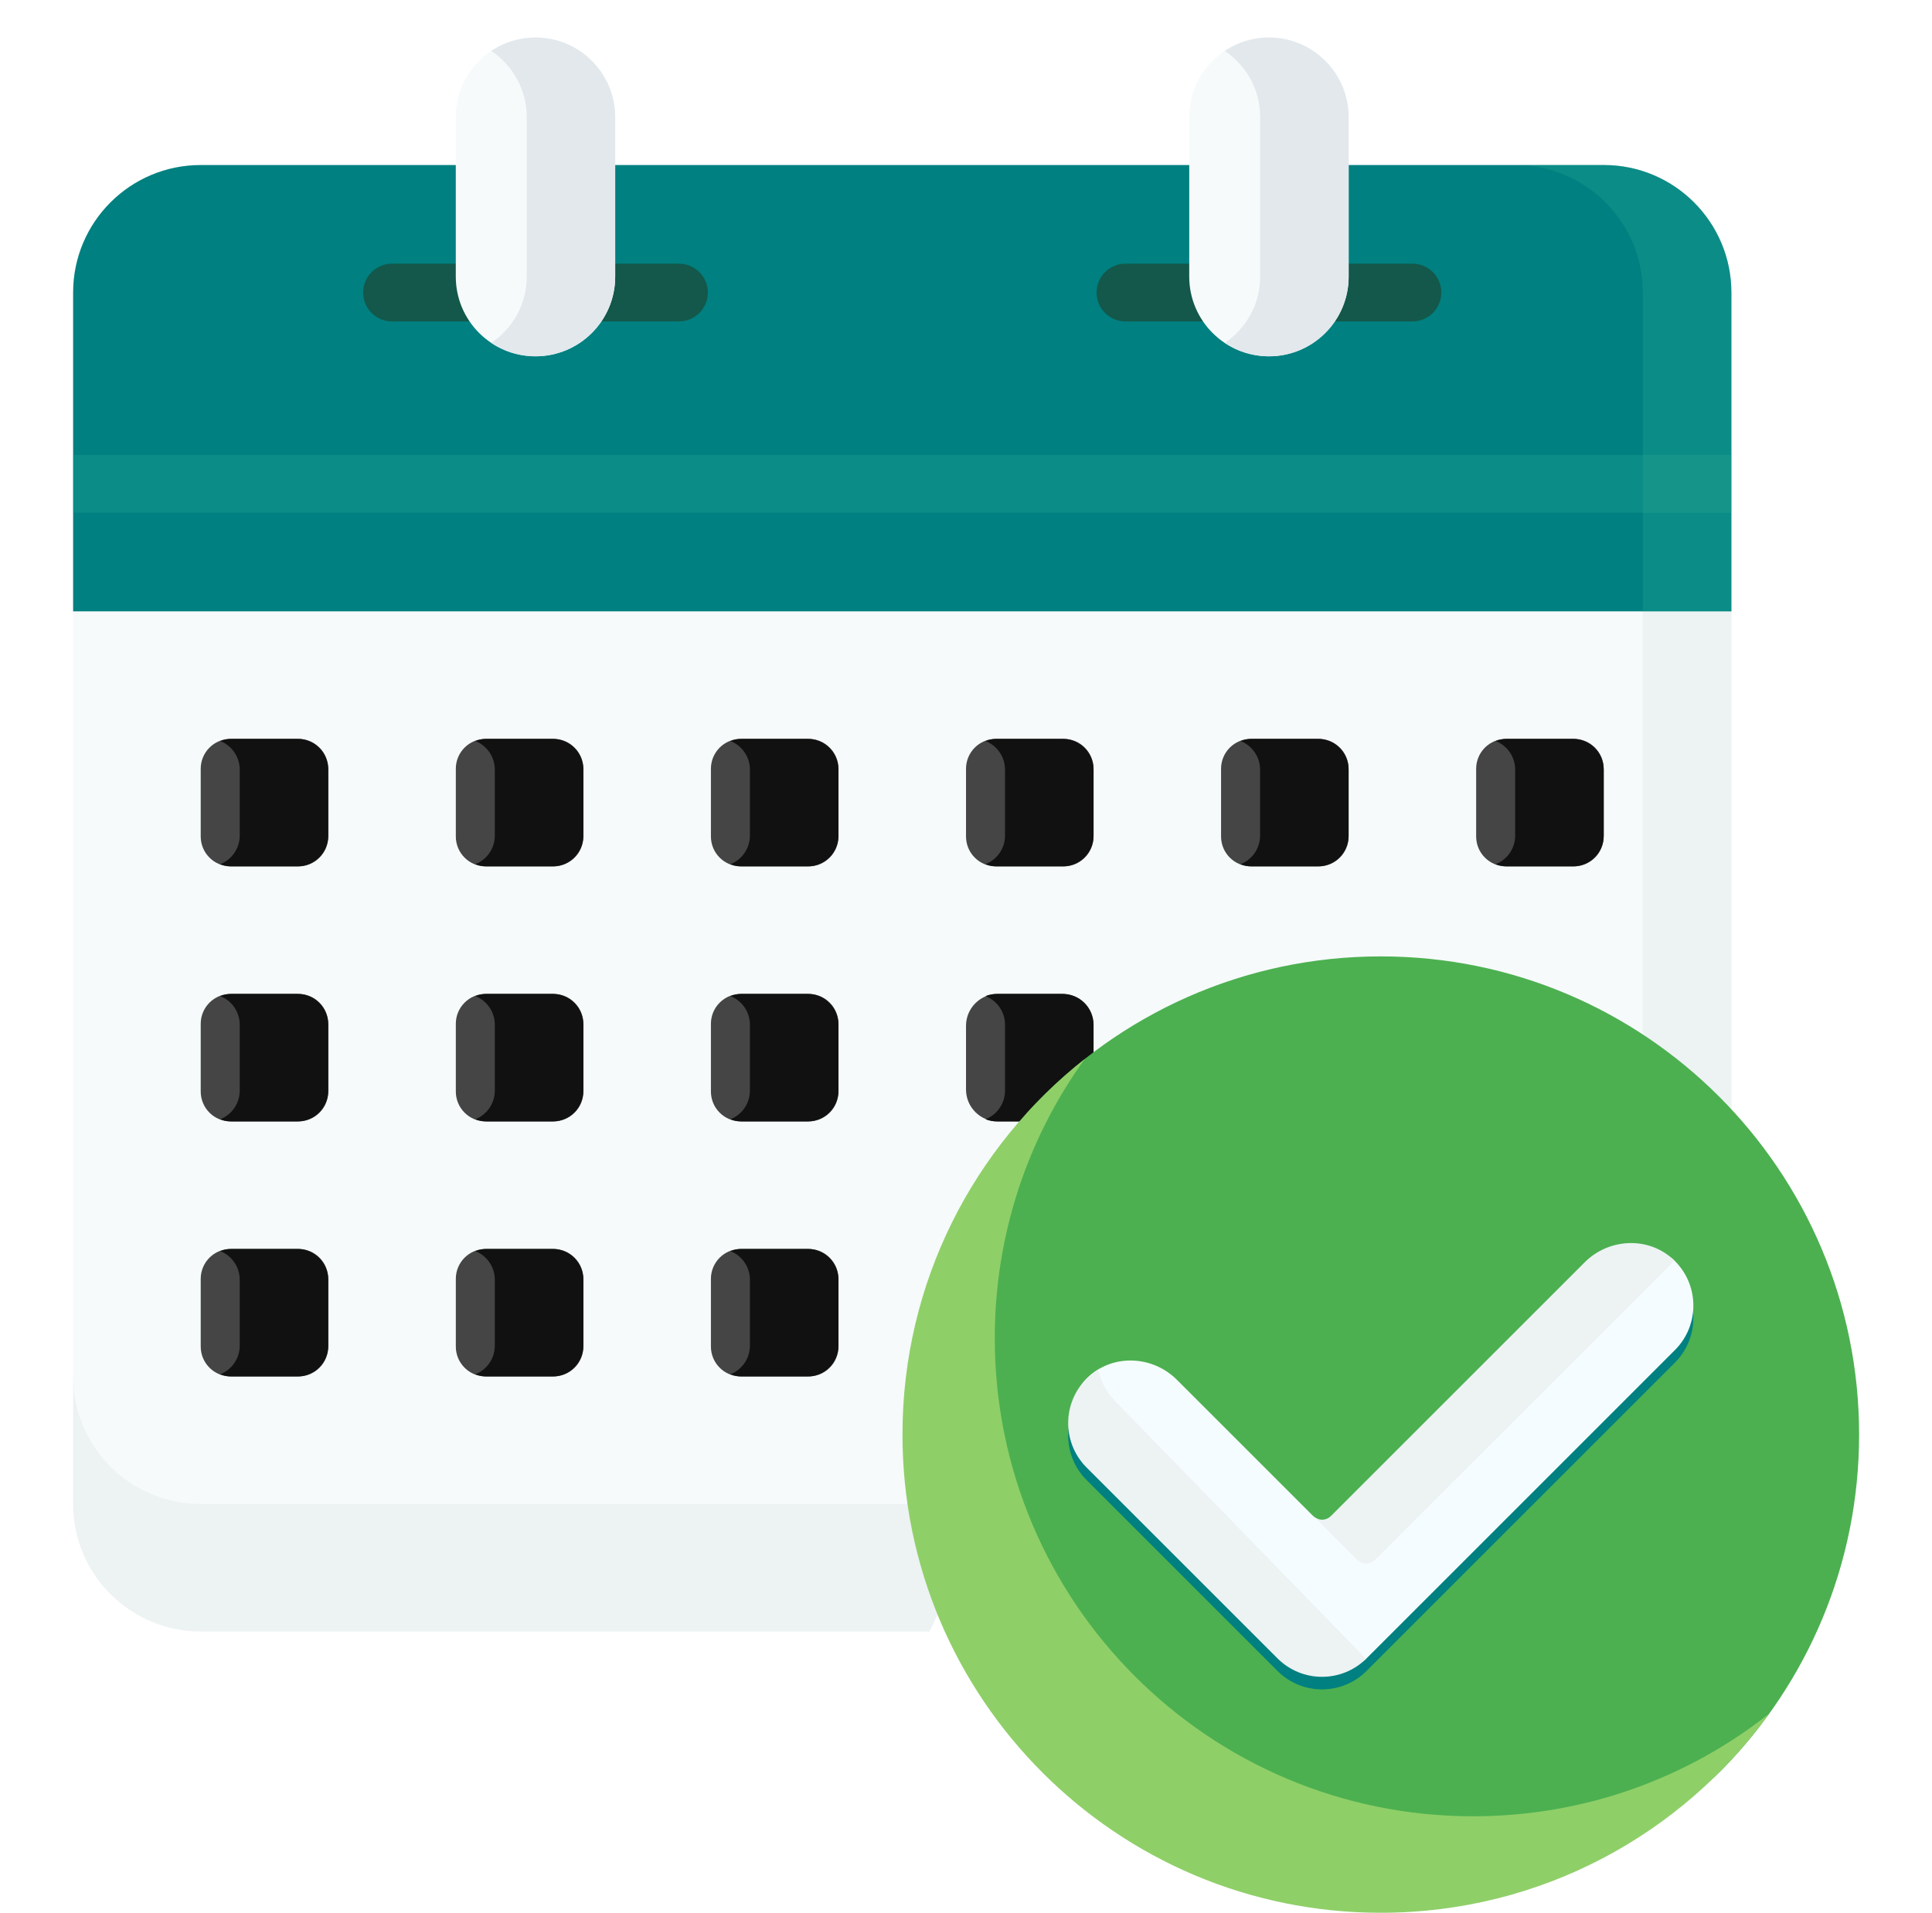 <svg width="103" height="102" viewBox="0 0 103 102" fill="none" xmlns="http://www.w3.org/2000/svg">
<g filter="url(#filter0_d_2_492)">
<path d="M49.554 85H10.698C6.943 85 3.898 81.955 3.898 78.2V71.4H56.085L49.554 85Z" fill="#EDF2F3"/>
<path d="M92.305 30.6V59.168V78.2H10.698C6.943 78.2 3.898 75.155 3.898 71.4V30.6L51.502 13.6L92.305 30.6Z" fill="#F6FAFB"/>
<path d="M15.907 44.2H12.294C11.414 44.2 10.701 43.486 10.701 42.606V38.994C10.701 38.114 11.414 37.4 12.294 37.4H15.907C16.787 37.4 17.5 38.114 17.5 38.994V42.606C17.5 43.486 16.787 44.2 15.907 44.2Z" fill="#454545"/>
<path d="M29.507 44.2H25.894C25.014 44.2 24.301 43.486 24.301 42.606V38.994C24.301 38.114 25.014 37.4 25.894 37.4H29.507C30.387 37.4 31.101 38.114 31.101 38.994V42.606C31.101 43.486 30.387 44.2 29.507 44.2Z" fill="#454545"/>
<path d="M43.107 44.2H39.494C38.614 44.2 37.901 43.486 37.901 42.606V38.994C37.901 38.114 38.614 37.4 39.494 37.4H43.107C43.987 37.4 44.7 38.114 44.7 38.994V42.606C44.7 43.486 43.987 44.2 43.107 44.2Z" fill="#454545"/>
<path d="M56.707 44.2H53.094C52.214 44.2 51.501 43.486 51.501 42.606V38.994C51.501 38.114 52.214 37.4 53.094 37.4H56.707C57.587 37.4 58.3 38.114 58.3 38.994V42.606C58.3 43.486 57.587 44.2 56.707 44.2Z" fill="#454545"/>
<path d="M70.305 44.2H66.692C65.812 44.2 65.098 43.486 65.098 42.606V38.994C65.098 38.114 65.812 37.4 66.692 37.4H70.305C71.185 37.4 71.898 38.114 71.898 38.994V42.606C71.898 43.486 71.185 44.2 70.305 44.2Z" fill="#454545"/>
<path d="M83.904 44.2H80.292C79.412 44.2 78.698 43.486 78.698 42.606V38.994C78.698 38.114 79.412 37.4 80.292 37.4H83.904C84.785 37.4 85.498 38.114 85.498 38.994V42.606C85.498 43.486 84.785 44.2 83.904 44.2Z" fill="#454545"/>
<path d="M15.907 57.8H12.294C11.414 57.8 10.701 57.086 10.701 56.206V52.594C10.701 51.714 11.414 51 12.294 51H15.907C16.787 51 17.5 51.714 17.5 52.594V56.206C17.5 57.087 16.787 57.8 15.907 57.8Z" fill="#454545"/>
<path d="M29.507 57.8H25.894C25.014 57.8 24.301 57.086 24.301 56.206V52.594C24.301 51.714 25.014 51 25.894 51H29.507C30.387 51 31.101 51.714 31.101 52.594V56.206C31.101 57.087 30.387 57.8 29.507 57.8Z" fill="#454545"/>
<path d="M43.107 57.8H39.494C38.614 57.8 37.901 57.086 37.901 56.206V52.594C37.901 51.714 38.614 51 39.494 51H43.107C43.987 51 44.7 51.714 44.7 52.594V56.206C44.7 57.087 43.987 57.8 43.107 57.8Z" fill="#454545"/>
<path d="M58.3 57.8V52.7C58.3 51.761 57.539 51 56.601 51H53.2C52.262 51 51.501 51.761 51.501 52.7V56.1C51.501 57.039 52.262 57.8 53.2 57.8H58.3Z" fill="#454545"/>
<path d="M15.907 71.4H12.294C11.414 71.4 10.701 70.686 10.701 69.806V66.194C10.701 65.314 11.414 64.6 12.294 64.6H15.907C16.787 64.6 17.5 65.314 17.5 66.194V69.806C17.5 70.686 16.787 71.4 15.907 71.4Z" fill="#454545"/>
<path d="M29.507 71.4H25.894C25.014 71.4 24.301 70.686 24.301 69.806V66.194C24.301 65.314 25.014 64.6 25.894 64.6H29.507C30.387 64.6 31.101 65.314 31.101 66.194V69.806C31.101 70.686 30.387 71.4 29.507 71.4Z" fill="#454545"/>
<path d="M43.107 71.4H39.494C38.614 71.4 37.901 70.686 37.901 69.806V66.194C37.901 65.314 38.614 64.6 39.494 64.6H43.107C43.987 64.6 44.7 65.314 44.7 66.194V69.806C44.7 70.686 43.987 71.4 43.107 71.4Z" fill="#454545"/>
<path d="M83.856 37.4H80.34C80.127 37.4 79.925 37.442 79.738 37.515C80.347 37.755 80.778 38.348 80.778 39.042V42.558C80.778 43.252 80.347 43.844 79.738 44.084C79.925 44.158 80.127 44.2 80.34 44.2H83.856C84.763 44.2 85.499 43.465 85.499 42.558V39.042C85.498 38.135 84.763 37.4 83.856 37.4Z" fill="#111111"/>
<path d="M70.256 37.4H66.74C66.528 37.4 66.325 37.442 66.138 37.515C66.747 37.755 67.178 38.348 67.178 39.042V42.558C67.178 43.252 66.747 43.844 66.138 44.084C66.325 44.158 66.528 44.2 66.74 44.2H70.256C71.163 44.2 71.898 43.465 71.898 42.558V39.042C71.898 38.135 71.163 37.4 70.256 37.4Z" fill="#111111"/>
<path d="M56.659 37.4H53.143C52.93 37.4 52.727 37.442 52.541 37.515C53.149 37.755 53.58 38.348 53.58 39.042V42.558C53.58 43.252 53.149 43.844 52.541 44.084C52.727 44.158 52.93 44.2 53.143 44.2H56.659C57.566 44.2 58.301 43.465 58.301 42.558V39.042C58.3 38.135 57.565 37.4 56.659 37.4Z" fill="#111111"/>
<path d="M43.059 37.4H39.542C39.33 37.4 39.127 37.442 38.941 37.515C39.549 37.755 39.98 38.348 39.98 39.042V42.558C39.98 43.252 39.549 43.844 38.941 44.084C39.127 44.158 39.33 44.2 39.542 44.2H43.059C43.966 44.2 44.701 43.465 44.701 42.558V39.042C44.7 38.135 43.966 37.4 43.059 37.4Z" fill="#111111"/>
<path d="M29.459 37.4H25.942C25.73 37.4 25.527 37.442 25.34 37.515C25.949 37.755 26.38 38.348 26.38 39.042V42.558C26.38 43.252 25.949 43.844 25.34 44.084C25.527 44.158 25.73 44.2 25.942 44.2H29.459C30.366 44.2 31.101 43.465 31.101 42.558V39.042C31.101 38.135 30.366 37.4 29.459 37.4Z" fill="#111111"/>
<path d="M15.859 37.4H12.343C12.13 37.4 11.927 37.442 11.741 37.515C12.349 37.755 12.78 38.348 12.78 39.042V42.558C12.78 43.252 12.349 43.844 11.741 44.084C11.927 44.158 12.13 44.2 12.343 44.2H15.859C16.766 44.2 17.501 43.465 17.501 42.558V39.042C17.5 38.135 16.765 37.4 15.859 37.4Z" fill="#111111"/>
<path d="M15.859 51H12.343C12.13 51 11.927 51.042 11.741 51.115C12.349 51.356 12.78 51.948 12.78 52.642V56.158C12.78 56.852 12.349 57.444 11.741 57.685C11.927 57.758 12.13 57.8 12.343 57.8H15.859C16.766 57.8 17.501 57.065 17.501 56.158V52.642C17.5 51.735 16.765 51 15.859 51Z" fill="#111111"/>
<path d="M15.859 64.6H12.343C12.13 64.6 11.927 64.642 11.741 64.715C12.349 64.956 12.78 65.548 12.78 66.242V69.758C12.78 70.452 12.349 71.044 11.741 71.285C11.927 71.358 12.13 71.4 12.343 71.4H15.859C16.766 71.4 17.501 70.665 17.501 69.758V66.242C17.5 65.335 16.765 64.6 15.859 64.6Z" fill="#111111"/>
<path d="M29.459 51H25.942C25.73 51 25.527 51.042 25.34 51.115C25.949 51.356 26.38 51.948 26.38 52.642V56.158C26.38 56.852 25.949 57.444 25.34 57.685C25.527 57.758 25.73 57.8 25.942 57.8H29.459C30.366 57.8 31.101 57.065 31.101 56.158V52.642C31.101 51.735 30.366 51 29.459 51Z" fill="#111111"/>
<path d="M29.459 64.6H25.942C25.73 64.6 25.527 64.642 25.34 64.715C25.949 64.956 26.38 65.548 26.38 66.242V69.758C26.38 70.452 25.949 71.044 25.34 71.285C25.527 71.358 25.73 71.4 25.942 71.4H29.459C30.366 71.4 31.101 70.665 31.101 69.758V66.242C31.101 65.335 30.366 64.6 29.459 64.6Z" fill="#111111"/>
<path d="M43.059 51H39.542C39.33 51 39.127 51.042 38.941 51.115C39.549 51.356 39.98 51.948 39.98 52.642V56.158C39.98 56.852 39.549 57.444 38.941 57.685C39.127 57.758 39.33 57.8 39.542 57.8H43.059C43.966 57.8 44.701 57.065 44.701 56.158V52.642C44.7 51.735 43.966 51 43.059 51Z" fill="#111111"/>
<path d="M58.3 57.8V52.642C58.3 51.735 57.565 51 56.659 51H53.142C52.93 51 52.727 51.042 52.54 51.115C53.149 51.356 53.58 51.948 53.58 52.642V56.158C53.58 56.852 53.149 57.444 52.54 57.685C52.727 57.758 52.93 57.8 53.142 57.8H58.3V57.8Z" fill="#111111"/>
<path d="M43.059 64.6H39.542C39.33 64.6 39.127 64.642 38.941 64.715C39.549 64.956 39.98 65.548 39.98 66.242V69.758C39.98 70.452 39.549 71.044 38.941 71.285C39.127 71.358 39.33 71.4 39.542 71.4H43.059C43.966 71.4 44.701 70.665 44.701 69.758V66.242C44.7 65.335 43.966 64.6 43.059 64.6Z" fill="#111111"/>
<path d="M87.581 28.632V59.168V78.2H92.305V59.168V30.6L87.581 28.632Z" fill="#EDF2F3"/>
<path d="M92.305 30.6V13.6C92.305 9.844 89.26 6.8 85.505 6.8H10.698C6.943 6.8 3.898 9.844 3.898 13.6V30.6H92.305Z" fill="#008080"/>
<path d="M25.325 15.139H20.898C20.048 15.139 19.359 14.45 19.359 13.6C19.359 12.75 20.048 12.061 20.898 12.061H25.325C26.175 12.061 26.864 12.75 26.864 13.6C26.864 14.45 26.174 15.139 25.325 15.139Z" fill="#13584B"/>
<path d="M36.198 15.139H31.772C30.922 15.139 30.233 14.45 30.233 13.6C30.233 12.75 30.922 12.061 31.772 12.061H36.198C37.048 12.061 37.737 12.75 37.737 13.6C37.737 14.45 37.048 15.139 36.198 15.139Z" fill="#13584B"/>
<path d="M64.427 15.139H60.001C59.15 15.139 58.461 14.45 58.461 13.6C58.461 12.75 59.15 12.061 60.001 12.061H64.427C65.277 12.061 65.966 12.75 65.966 13.6C65.966 14.45 65.277 15.139 64.427 15.139Z" fill="#13584B"/>
<path d="M75.301 15.139H70.874C70.024 15.139 69.335 14.45 69.335 13.6C69.335 12.75 70.024 12.061 70.874 12.061H75.301C76.151 12.061 76.84 12.75 76.84 13.6C76.84 14.45 76.151 15.139 75.301 15.139Z" fill="#13584B"/>
<path d="M32.798 12.75C32.798 15.097 30.896 17 28.548 17C26.201 17 24.299 15.097 24.299 12.75V4.25C24.298 1.903 26.201 0 28.548 0C30.895 0 32.798 1.903 32.798 4.25V12.75H32.798Z" fill="#F6FAFB"/>
<path d="M71.901 12.75C71.901 15.097 69.998 17 67.651 17C65.303 17 63.401 15.097 63.401 12.75V4.25C63.401 1.903 65.303 0 67.65 0C69.998 0 71.9 1.903 71.9 4.25V12.75H71.901Z" fill="#F6FAFB"/>
<path d="M67.65 0C66.778 0 65.967 0.264 65.293 0.715C66.433 1.477 67.185 2.775 67.185 4.25V12.75C67.185 14.225 66.433 15.523 65.293 16.285C65.967 16.736 66.778 17 67.65 17C69.998 17 71.9 15.097 71.9 12.75V4.25C71.901 1.903 69.998 0 67.65 0V0Z" fill="#E2E8EC"/>
<path d="M28.548 0C27.676 0 26.865 0.264 26.19 0.715C27.331 1.477 28.082 2.775 28.082 4.25V12.75C28.082 14.225 27.331 15.523 26.19 16.285C26.865 16.736 27.676 17 28.548 17C30.895 17 32.798 15.097 32.798 12.75V4.25C32.798 1.903 30.896 0 28.548 0V0Z" fill="#E2E8EC"/>
<path d="M85.505 6.8H80.783C84.539 6.8 87.583 9.844 87.583 13.6V30.6H92.305V13.6C92.305 9.844 89.26 6.8 85.505 6.8Z" fill="#33B199" fill-opacity="0.25"/>
<path d="M3.898 22.261H92.305V25.339H3.898V22.261Z" fill="#33B199" fill-opacity="0.25"/>
</g>
<path d="M49.473 76.345C49.473 76.345 57.134 99.494 71.217 99.494C78.362 99.494 87.217 99.061 91.847 94.327C96.343 89.729 99.114 83.438 99.114 76.5C99.114 62.417 87.697 51 73.614 51C66.283 51 59.675 54.093 55.023 59.046C50.739 63.608 49.473 76.345 49.473 76.345Z" fill="#4CB050"/>
<path d="M94.319 91.381C89.693 97.811 82.142 101.999 73.613 101.999C59.53 101.999 48.113 90.582 48.113 76.499C48.113 68.377 51.911 61.141 57.828 56.473C54.81 60.66 53.034 65.8 53.034 71.354C53.034 85.437 64.451 96.854 78.534 96.854C84.495 96.854 89.978 94.81 94.319 91.381Z" fill="#8FCF68"/>
<path d="M70.48 90.087C69.622 90.087 68.763 89.759 68.108 89.104L57.931 78.927C56.582 77.578 56.621 75.368 58.048 74.07C59.384 72.854 61.465 72.971 62.743 74.249L70.006 81.512C70.268 81.774 70.693 81.774 70.955 81.512L84.482 67.986C85.759 66.708 87.84 66.591 89.176 67.806C90.603 69.105 90.642 71.315 89.294 72.663L72.853 89.104C72.198 89.759 71.339 90.087 70.48 90.087Z" fill="#008080"/>
<path d="M70.387 88.444C69.528 88.444 68.67 88.116 68.015 87.461L58.801 77.851C57.453 76.503 56.623 74.697 58.05 73.398C59.386 72.183 61.467 72.3 62.744 73.578L70.008 80.841C70.27 81.103 71.636 81.588 71.898 81.326L84.634 68.32C84.634 68.32 87.841 65.92 89.178 67.135C90.604 68.434 90.644 70.644 89.295 71.992L72.855 88.433C72.199 89.088 71.246 88.444 70.387 88.444Z" fill="#F5FCFF"/>
<path d="M72.83 88.457C72.179 89.097 71.329 89.417 70.481 89.417C69.622 89.417 68.763 89.088 68.108 88.435L57.93 78.257C56.581 76.909 56.622 74.698 58.049 73.399C58.208 73.256 58.375 73.13 58.55 73.025C58.675 73.65 58.979 74.245 59.465 74.73L72.805 88.435C72.814 88.444 72.821 88.451 72.83 88.457Z" fill="#EDF2F3"/>
<path d="M89.272 67.227C89.241 67.254 89.21 67.283 89.178 67.314L73.306 83.177C73.044 83.439 72.619 83.439 72.358 83.177L70.092 80.912C70.353 81.102 70.72 81.077 70.955 80.842L84.481 67.314C85.758 66.037 87.841 65.92 89.176 67.135C89.21 67.164 89.241 67.195 89.272 67.227Z" fill="#EDF2F3"/>
<defs>
<filter id="filter0_d_2_492" x="-6.102" y="-8" width="108.407" height="105" filterUnits="userSpaceOnUse" color-interpolation-filters="sRGB">
<feFlood flood-opacity="0" result="BackgroundImageFix"/>
<feColorMatrix in="SourceAlpha" type="matrix" values="0 0 0 0 0 0 0 0 0 0 0 0 0 0 0 0 0 0 127 0" result="hardAlpha"/>
<feOffset dy="2"/>
<feGaussianBlur stdDeviation="5"/>
<feColorMatrix type="matrix" values="0 0 0 0 0 0 0 0 0 0 0 0 0 0 0 0 0 0 0.15 0"/>
<feBlend mode="normal" in2="BackgroundImageFix" result="effect1_dropShadow_2_492"/>
<feBlend mode="normal" in="SourceGraphic" in2="effect1_dropShadow_2_492" result="shape"/>
</filter>
</defs>
</svg>

